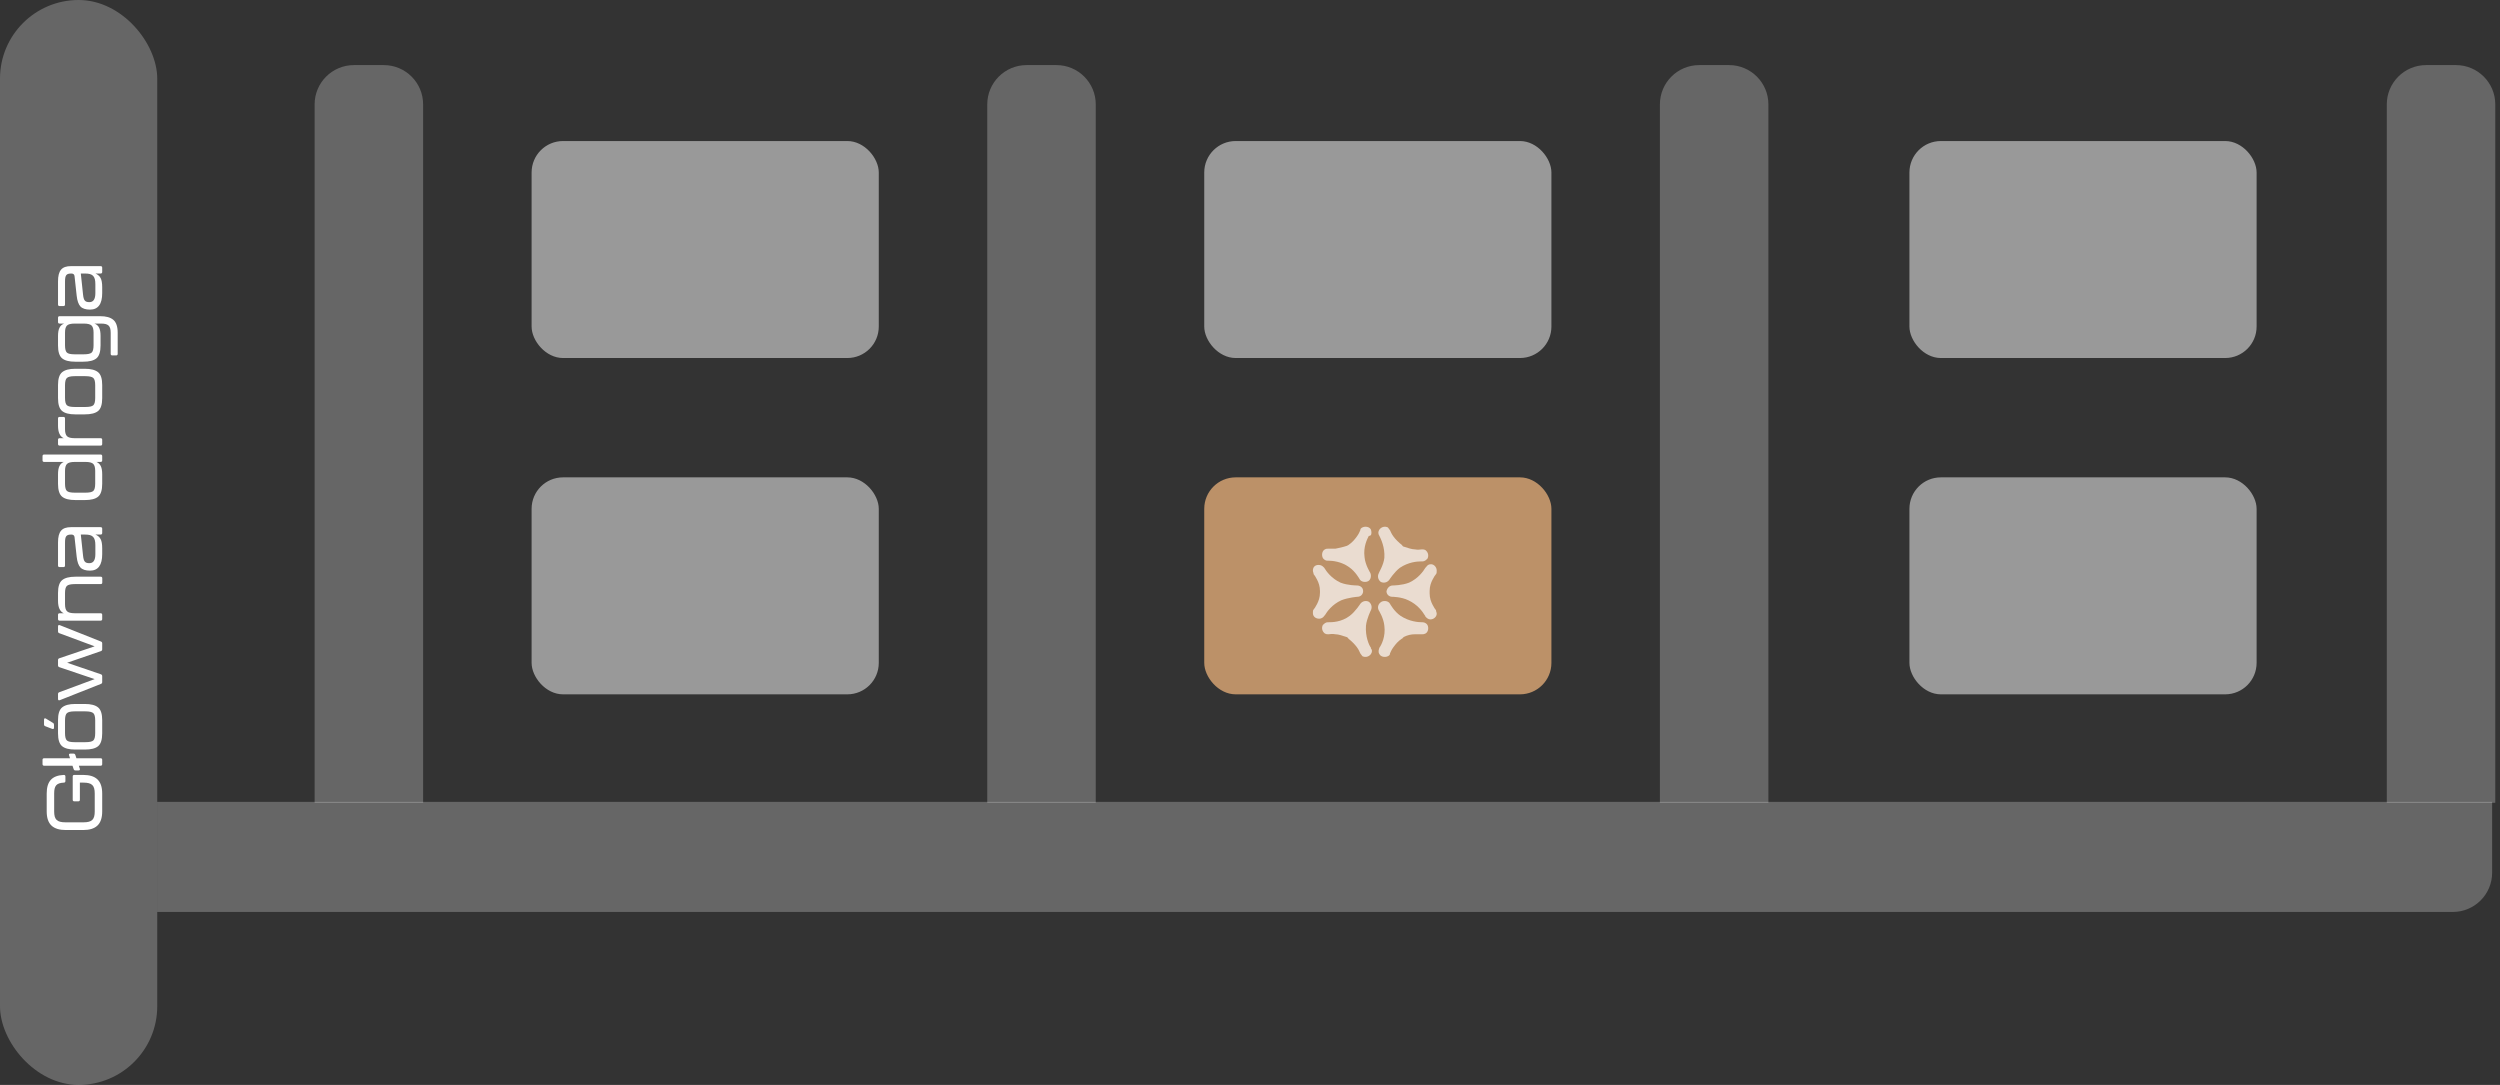 <svg width="318" height="138" viewBox="0 0 318 138" fill="none" xmlns="http://www.w3.org/2000/svg">
<rect x="0" y="0" width="318" height="138" fill="#333333" stroke="none"/>
<rect width="20" height="138" rx="10" fill="white" fill-opacity="0.25"/>
<path d="M40.02 13.28C40.02 10.519 42.258 8.28 45.02 8.28H48.82C51.581 8.28 53.82 10.519 53.82 13.28V102.12H40.02V13.28Z" fill="white" fill-opacity="0.25"/>
<path d="M125.58 13.28C125.58 10.519 127.819 8.28 130.58 8.28H134.38C137.141 8.28 139.38 10.519 139.38 13.28V102.12H125.58V13.28Z" fill="white" fill-opacity="0.25"/>
<path d="M211.14 13.28C211.14 10.519 213.378 8.28 216.14 8.28H219.94C222.701 8.28 224.94 10.519 224.94 13.28V102.12H211.14V13.28Z" fill="white" fill-opacity="0.25"/>
<path d="M20 102H317V111C317 113.761 314.761 116 312 116H20V102Z" fill="white" fill-opacity="0.25"/>
<rect x="67.62" y="17.94" width="44.16" height="27.6" rx="4" fill="white" fill-opacity="0.5"/>
<rect x="67.62" y="60.72" width="44.16" height="27.6" rx="4" fill="white" fill-opacity="0.5"/>
<rect x="153.18" y="17.94" width="44.16" height="27.6" rx="4" fill="white" fill-opacity="0.5"/>
<rect x="153.18" y="60.72" width="44.16" height="27.6" rx="4" fill="#BC9168"/>
<rect x="242.88" y="17.94" width="44.16" height="27.6" rx="4" fill="white" fill-opacity="0.5"/>
<rect x="242.88" y="60.72" width="44.16" height="27.6" rx="4" fill="white" fill-opacity="0.5"/>
<path d="M167 72.58C167 72.76 167.09 72.85 167.09 73.03C167.18 73.12 167.36 73.39 167.54 73.75C167.72 74.11 167.9 74.56 167.9 75.19V75.28V75.37C167.9 76 167.72 76.45 167.54 76.81C167.36 77.17 167.18 77.44 167.09 77.53C167 77.62 167 77.8 167 77.98C167 78.43 167.36 78.7 167.81 78.7C168.08 78.7 168.35 78.52 168.44 78.34L168.53 78.25C168.8 77.8 169.43 76.9 170.6 76.36C171.5 76 172.67 75.91 172.67 75.91C173.12 75.91 173.39 75.55 173.39 75.19C173.39 74.74 173.03 74.47 172.58 74.47C172.58 74.47 171.41 74.47 170.51 74.11C169.34 73.57 168.71 72.67 168.44 72.22L168.35 72.13C168.17 71.95 167.99 71.86 167.72 71.86C167.27 71.86 167 72.13 167 72.58Z" fill="#EADCD0"/>
<path d="M174.38 68.08C174.47 67.9 174.47 67.63 174.38 67.36C174.2 67 173.66 66.91 173.3 67.09C173.12 67.18 173.03 67.27 173.03 67.45C172.94 67.63 172.85 67.9 172.58 68.26C172.31 68.62 172.04 68.98 171.5 69.34L171.32 69.43C170.78 69.61 170.33 69.7 169.88 69.79C169.52 69.79 169.16 69.79 168.98 69.79C168.8 69.79 168.71 69.79 168.53 69.88C168.17 70.06 168.08 70.6 168.26 70.96C168.35 71.14 168.62 71.32 168.8 71.32H168.98C169.43 71.32 170.6 71.41 171.59 72.13C172.4 72.67 172.94 73.66 172.94 73.66C173.12 74.02 173.66 74.11 174.02 73.93C174.38 73.75 174.47 73.21 174.29 72.85C174.29 72.85 173.66 71.86 173.57 70.87C173.39 69.52 173.93 68.53 174.11 68.17C174.29 68.17 174.29 68.08 174.38 68.08Z" fill="#EADCD0"/>
<path d="M174.38 77.62C174.56 77.26 174.47 76.81 174.11 76.54C173.75 76.36 173.3 76.45 173.03 76.81C173.03 76.81 172.4 77.8 171.68 78.34C170.6 79.15 169.43 79.15 168.98 79.15H168.89C168.62 79.15 168.44 79.33 168.26 79.51C168.08 79.87 168.17 80.32 168.53 80.59C168.71 80.68 168.8 80.68 168.98 80.68C169.16 80.68 169.43 80.59 169.88 80.68C170.24 80.68 170.78 80.86 171.32 81.04C171.32 81.04 171.41 81.04 171.41 81.13C171.41 81.13 171.5 81.13 171.5 81.22C171.95 81.58 172.31 81.94 172.58 82.3C172.85 82.66 172.94 82.93 173.03 83.11C173.12 83.2 173.21 83.38 173.3 83.47C173.66 83.65 174.11 83.56 174.38 83.2C174.56 82.93 174.56 82.66 174.38 82.48C174.38 82.48 174.38 82.48 174.38 82.39C174.11 82.03 173.66 80.95 173.75 79.6C173.84 78.7 174.38 77.62 174.38 77.62Z" fill="#EADCD0"/>
<path d="M181.85 75.19C181.85 74.56 182.03 74.11 182.21 73.75C182.39 73.39 182.57 73.12 182.66 73.03C182.75 72.94 182.75 72.76 182.75 72.58C182.75 72.13 182.39 71.77 182.03 71.77C181.76 71.77 181.58 71.86 181.4 72.13L181.31 72.22C181.04 72.67 180.41 73.57 179.24 74.11C178.34 74.47 177.17 74.47 177.17 74.47C176.72 74.47 176.45 74.83 176.36 75.19C176.36 75.64 176.72 75.91 177.08 75.91C177.08 75.91 178.25 75.91 179.15 76.36C180.32 76.9 180.95 77.8 181.22 78.25C181.22 78.25 181.31 78.34 181.31 78.43C181.49 78.61 181.67 78.79 181.94 78.79C182.39 78.79 182.75 78.43 182.75 78.07C182.75 77.89 182.66 77.8 182.66 77.62C182.57 77.53 182.39 77.26 182.21 76.9C182.03 76.54 181.85 76.09 181.85 75.46V75.37C181.85 75.28 181.85 75.19 181.85 75.19Z" fill="#EADCD0"/>
<path d="M175.37 72.94C175.19 73.3 175.28 73.75 175.64 74.02C176 74.2 176.45 74.11 176.72 73.75C176.72 73.75 177.35 72.76 178.07 72.22C179.15 71.5 180.23 71.41 180.77 71.41C180.77 71.41 180.86 71.41 180.95 71.41C181.22 71.41 181.4 71.23 181.58 71.05C181.76 70.69 181.67 70.24 181.31 69.97C181.13 69.88 181.04 69.88 180.86 69.88C180.68 69.88 180.41 69.97 179.96 69.88C179.6 69.88 179.06 69.7 178.52 69.52C178.52 69.52 178.43 69.52 178.43 69.43C178.43 69.43 178.34 69.43 178.34 69.34C177.89 68.98 177.53 68.62 177.26 68.26C176.99 67.9 176.9 67.63 176.81 67.45C176.72 67.36 176.63 67.18 176.54 67.09C176.18 66.91 175.73 67 175.46 67.36C175.28 67.63 175.28 67.9 175.46 68.17C175.64 68.53 176.18 69.61 176.09 70.96C176 71.86 175.37 72.85 175.37 72.94Z" fill="#EADCD0"/>
<path d="M175.37 77.62C175.37 77.62 176 78.61 176.09 79.6C176.27 80.95 175.73 82.03 175.46 82.39C175.37 82.66 175.28 82.93 175.46 83.2C175.64 83.56 176.18 83.65 176.54 83.47C176.72 83.38 176.81 83.29 176.81 83.11C176.9 82.93 176.99 82.66 177.26 82.3C177.53 81.94 177.8 81.58 178.34 81.22C178.34 81.22 178.43 81.22 178.43 81.13C178.43 81.13 178.52 81.13 178.52 81.04C179.06 80.77 179.51 80.68 179.96 80.68C180.32 80.68 180.68 80.68 180.86 80.68C181.04 80.68 181.13 80.68 181.31 80.59C181.67 80.41 181.76 79.87 181.58 79.51C181.49 79.33 181.22 79.15 180.95 79.15H180.86C180.41 79.15 179.24 79.06 178.16 78.34C177.35 77.8 176.81 76.81 176.81 76.81C176.63 76.45 176.09 76.36 175.73 76.54C175.28 76.81 175.19 77.26 175.37 77.62Z" fill="#EADCD0"/>
<path d="M303.6 13.28C303.6 10.519 305.838 8.28 308.6 8.28H312.4C315.161 8.28 317.4 10.519 317.4 13.28V102.12H303.6V13.28Z" fill="white" fill-opacity="0.25"/>
<path d="M13 100.94C13 99.27 12.17 98.57 10.57 98.57L9.45 98.57C9.32 98.57 9.25 98.64 9.25 98.77L9.25 101.73C9.25 101.86 9.32 101.93 9.45 101.93L9.96 101.93C10.09 101.93 10.16 101.86 10.16 101.73L10.16 99.55L10.6 99.55C11.71 99.55 12.05 99.91 12.05 100.94L12.05 103.21C12.05 104.24 11.71 104.6 10.6 104.6L8.35 104.6C7.23 104.6 6.89 104.24 6.89 103.21L6.89 100.94C6.89 99.95 7.17 99.6 8.12 99.55C8.25 99.55 8.32 99.48 8.32 99.35L8.32 98.77C8.32 98.64 8.25 98.57 8.12 98.57C6.65 98.64 5.94 99.34 5.94 100.94L5.94 103.21C5.94 104.88 6.77 105.58 8.38 105.58L10.57 105.58C12.17 105.58 13 104.88 13 103.21L13 100.94ZM8.91 96.45L5.61 96.45C5.48 96.45 5.41 96.52 5.41 96.65L5.41 97.2C5.41 97.33 5.48 97.4 5.61 97.4L9.22 97.4L9.37 97.84C9.41 97.95 9.48 98 9.59 98L9.99 98C10.15 98 10.2 97.92 10.15 97.77L10.03 97.4L12.8 97.4C12.93 97.4 13 97.33 13 97.2L13 96.65C13 96.52 12.93 96.45 12.8 96.45L9.72 96.45L9.58 96.02C9.54 95.91 9.46 95.86 9.35 95.86L8.95 95.86C8.79 95.86 8.74 95.94 8.79 96.09L8.91 96.45ZM6.87 92.195C6.87 92.085 6.83 92.005 6.74 91.955L5.84 91.405C5.71 91.325 5.6 91.375 5.6 91.535L5.6 92.145C5.6 92.255 5.65 92.335 5.76 92.375L6.64 92.715C6.79 92.765 6.87 92.715 6.87 92.555L6.87 92.195ZM13 91.615C13 90.815 12.83 90.275 12.48 89.985C12.13 89.695 11.57 89.545 10.78 89.545L9.57 89.545C8.8 89.545 8.25 89.695 7.9 89.985C7.55 90.275 7.38 90.815 7.38 91.615L7.38 93.275C7.38 94.075 7.55 94.625 7.9 94.915C8.25 95.205 8.8 95.345 9.57 95.345L10.78 95.345C11.57 95.345 12.13 95.205 12.48 94.915C12.83 94.625 13 94.075 13 93.275L13 91.615ZM12.11 93.255C12.11 93.725 12.03 94.035 11.87 94.185C11.71 94.335 11.37 94.405 10.86 94.405L9.5 94.405C9 94.405 8.67 94.335 8.51 94.185C8.35 94.035 8.27 93.725 8.27 93.255L8.27 91.635C8.27 91.165 8.35 90.865 8.51 90.715C8.67 90.565 9 90.485 9.5 90.485L10.86 90.485C11.37 90.485 11.71 90.565 11.87 90.715C12.03 90.865 12.11 91.165 12.11 91.635L12.11 93.255ZM13 86.002C13 85.892 12.95 85.812 12.84 85.772L8.54 84.302L12.84 82.822C12.95 82.782 13 82.702 13 82.592L13 81.832C13 81.722 12.95 81.642 12.84 81.602L7.61 79.522C7.46 79.472 7.38 79.522 7.38 79.682L7.38 80.312C7.38 80.422 7.43 80.502 7.54 80.542L12.04 82.212L7.54 83.732C7.43 83.772 7.38 83.852 7.38 83.962L7.38 84.632C7.38 84.742 7.43 84.822 7.54 84.862L12.04 86.382L7.54 88.052C7.43 88.092 7.38 88.172 7.38 88.282L7.38 88.902C7.38 89.062 7.46 89.112 7.61 89.062L12.84 86.992C12.95 86.952 13 86.872 13 86.762L13 86.002ZM7.38 76.416C7.38 77.256 7.62 77.786 8.11 78.006L7.58 78.006C7.45 78.006 7.38 78.076 7.38 78.206L7.38 78.746C7.38 78.876 7.45 78.946 7.58 78.946L12.8 78.946C12.93 78.946 13 78.876 13 78.746L13 78.206C13 78.076 12.93 78.006 12.8 78.006L9.52 78.006C9.01 78.006 8.68 77.916 8.52 77.746C8.35 77.576 8.27 77.276 8.27 76.856L8.27 75.436C8.27 74.976 8.35 74.676 8.51 74.526C8.67 74.376 9.01 74.296 9.52 74.296L12.81 74.296C12.94 74.296 13.01 74.226 13.01 74.096L13.01 73.556C13.01 73.426 12.94 73.356 12.81 73.356L9.6 73.356C8.81 73.356 8.25 73.506 7.9 73.796C7.55 74.086 7.38 74.626 7.38 75.426L7.38 76.416ZM13 69.736C13 69.206 12.93 68.826 12.8 68.576C12.67 68.326 12.45 68.126 12.14 67.996L12.8 67.996C12.93 67.996 13 67.925 13 67.796L13 67.255C13 67.126 12.93 67.055 12.8 67.055L9.03 67.055C7.87 67.055 7.38 67.596 7.38 69.005L7.38 71.936C7.38 72.066 7.45 72.135 7.58 72.135L8.07 72.135C8.2 72.135 8.27 72.066 8.27 71.936L8.27 69.025C8.27 68.195 8.44 67.996 9.08 67.996C9.32 67.996 9.45 68.106 9.48 68.316L9.75 70.796C9.82 71.466 9.99 71.936 10.24 72.195C10.49 72.456 10.9 72.585 11.45 72.585C12.48 72.585 13 71.885 13 70.486L13 69.736ZM12.13 70.486C12.13 71.255 11.88 71.635 11.37 71.635C10.82 71.635 10.64 71.436 10.56 70.645L10.28 67.996L10.83 67.996C11.79 67.996 12.13 68.326 12.13 69.356L12.13 70.486ZM8.11 58.757C7.6 58.987 7.38 59.447 7.38 60.337L7.38 61.537C7.38 62.337 7.55 62.887 7.9 63.177C8.25 63.467 8.81 63.607 9.6 63.607L10.81 63.607C11.58 63.607 12.13 63.467 12.48 63.177C12.83 62.887 13 62.337 13 61.537L13 60.337C13 59.447 12.78 58.987 12.27 58.757L12.8 58.757C12.93 58.757 13 58.687 13 58.557L13 58.017C13 57.887 12.93 57.817 12.8 57.817L5.61 57.817C5.48 57.817 5.41 57.887 5.41 58.017L5.41 58.557C5.41 58.687 5.48 58.757 5.61 58.757L8.11 58.757ZM12.11 61.517C12.11 61.987 12.03 62.297 11.87 62.447C11.71 62.597 11.38 62.667 10.88 62.667L9.52 62.667C9.01 62.667 8.67 62.597 8.51 62.447C8.35 62.297 8.27 61.987 8.27 61.517L8.27 59.897C8.27 59.477 8.35 59.187 8.52 59.017C8.68 58.847 9.01 58.757 9.52 58.757L10.88 58.757C11.38 58.757 11.71 58.847 11.87 59.017C12.03 59.187 12.11 59.477 12.11 59.897L12.11 61.517ZM7.38 54.15C7.38 54.99 7.62 55.52 8.11 55.74L7.58 55.74C7.45 55.74 7.38 55.81 7.38 55.94L7.38 56.48C7.38 56.61 7.45 56.68 7.58 56.68L12.8 56.68C12.93 56.68 13 56.61 13 56.48L13 55.94C13 55.81 12.93 55.74 12.8 55.74L9.52 55.74C9.01 55.74 8.68 55.65 8.52 55.48C8.35 55.31 8.27 55.01 8.27 54.59L8.27 53.23C8.27 53.1 8.2 53.03 8.07 53.03L7.58 53.03C7.45 53.03 7.38 53.1 7.38 53.23L7.38 54.15ZM13 48.978C13 48.178 12.83 47.638 12.48 47.348C12.13 47.058 11.57 46.908 10.78 46.908L9.57 46.908C8.8 46.908 8.25 47.058 7.9 47.348C7.55 47.638 7.38 48.178 7.38 48.978L7.38 50.638C7.38 51.438 7.55 51.988 7.9 52.278C8.25 52.568 8.8 52.708 9.57 52.708L10.78 52.708C11.57 52.708 12.13 52.568 12.48 52.278C12.83 51.988 13 51.438 13 50.638L13 48.978ZM12.11 50.618C12.11 51.088 12.03 51.398 11.87 51.548C11.71 51.698 11.37 51.768 10.86 51.768L9.5 51.768C9 51.768 8.67 51.698 8.51 51.548C8.35 51.398 8.27 51.088 8.27 50.618L8.27 48.998C8.27 48.528 8.35 48.228 8.51 48.078C8.67 47.928 9 47.848 9.5 47.848L10.86 47.848C11.37 47.848 11.71 47.928 11.87 48.078C12.03 48.228 12.11 48.528 12.11 48.998L12.11 50.618ZM14.97 42.329C14.97 41.539 14.78 40.989 14.41 40.679C14.04 40.369 13.49 40.219 12.75 40.219L7.58 40.219C7.45 40.219 7.38 40.289 7.38 40.419L7.38 40.959C7.38 41.089 7.45 41.159 7.58 41.159L8.16 41.159C7.63 41.359 7.38 41.819 7.38 42.739L7.38 43.939C7.38 44.739 7.55 45.289 7.9 45.579C8.25 45.869 8.8 46.009 9.57 46.009L10.57 46.009C11.36 46.009 11.92 45.869 12.27 45.579C12.62 45.289 12.79 44.739 12.79 43.939L12.79 42.739C12.79 41.809 12.56 41.359 12.01 41.159L12.83 41.159C13.75 41.159 14.08 41.419 14.08 42.329L14.08 45.009C14.08 45.139 14.15 45.209 14.28 45.209L14.77 45.209C14.9 45.209 14.97 45.139 14.97 45.009L14.97 42.329ZM11.9 43.919C11.9 44.389 11.82 44.699 11.66 44.849C11.5 44.999 11.16 45.069 10.65 45.069L9.5 45.069C9 45.069 8.67 44.999 8.51 44.849C8.35 44.699 8.27 44.389 8.27 43.919L8.27 42.299C8.27 41.879 8.35 41.589 8.51 41.419C8.67 41.249 9 41.159 9.5 41.159L10.65 41.159C11.16 41.159 11.5 41.249 11.66 41.419C11.82 41.589 11.9 41.879 11.9 42.299L11.9 43.919ZM13 36.532C13 36.002 12.93 35.622 12.8 35.372C12.67 35.122 12.45 34.922 12.14 34.792L12.8 34.792C12.93 34.792 13 34.722 13 34.592L13 34.052C13 33.922 12.93 33.852 12.8 33.852L9.03 33.852C7.87 33.852 7.38 34.392 7.38 35.802L7.38 38.732C7.38 38.862 7.45 38.932 7.58 38.932L8.07 38.932C8.2 38.932 8.27 38.862 8.27 38.732L8.27 35.822C8.27 34.992 8.44 34.792 9.08 34.792C9.32 34.792 9.45 34.902 9.48 35.112L9.75 37.592C9.82 38.262 9.99 38.732 10.24 38.992C10.49 39.252 10.9 39.382 11.45 39.382C12.48 39.382 13 38.682 13 37.282L13 36.532ZM12.13 37.282C12.13 38.052 11.88 38.432 11.37 38.432C10.82 38.432 10.64 38.232 10.56 37.442L10.28 34.792L10.83 34.792C11.79 34.792 12.13 35.122 12.13 36.152L12.13 37.282Z" fill="white"/>
</svg>
